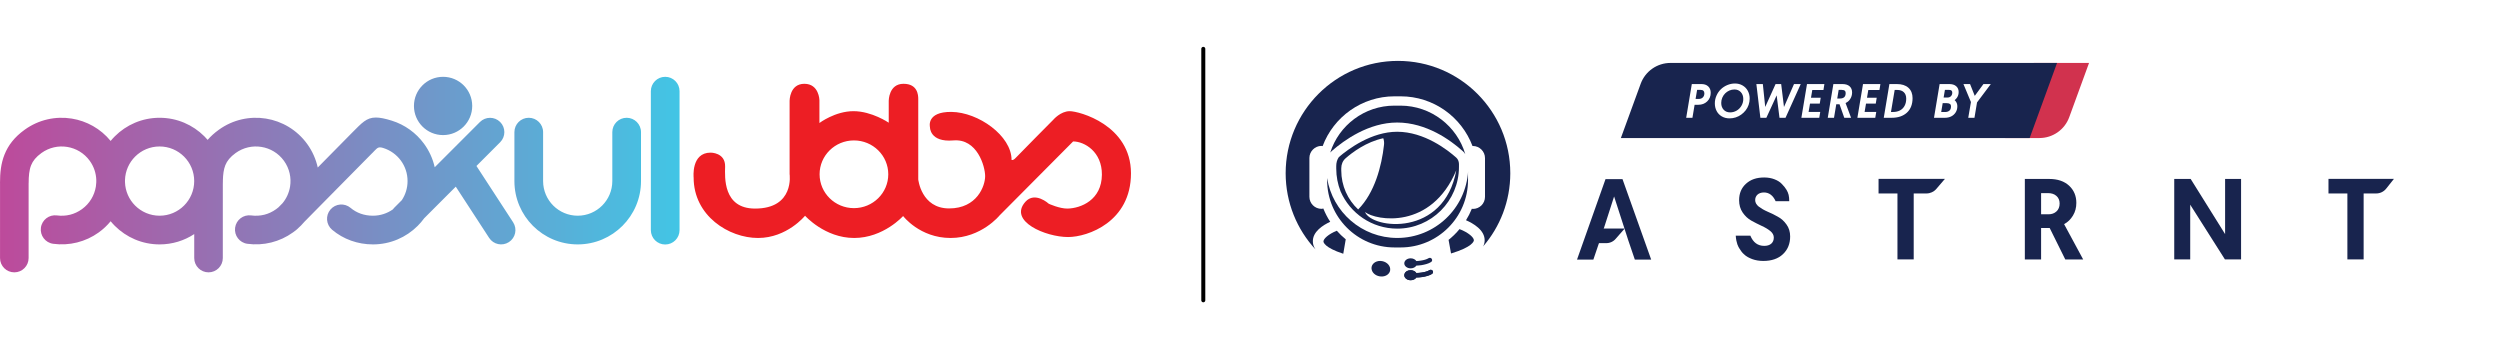 <svg width="358" height="50" viewBox="0 0 358 50" fill="none" xmlns="http://www.w3.org/2000/svg">
<g clip-path="url(#clip0_6018_4874)">
<path d="M93.202 13.054V32.957C93.202 34.092 94.122 35.012 95.257 35.012C96.392 35.012 97.311 34.092 97.311 32.957V13.054C97.311 11.919 96.392 11 95.257 11C94.122 11 93.202 11.919 93.202 13.054ZM59.277 15.172C59.277 17.476 61.145 19.345 63.449 19.345C65.754 19.345 67.622 17.476 67.622 15.172C67.622 12.867 65.754 11 63.449 11C61.145 11 59.277 12.867 59.277 15.172ZM50.393 19.028L45.502 23.989C45.243 22.809 44.744 21.662 43.992 20.62C42.526 18.592 40.375 17.35 38.084 16.981C35.794 16.612 33.362 17.118 31.334 18.584C30.698 19.044 30.171 19.523 29.734 20.03C29.583 19.854 29.426 19.684 29.263 19.521C27.622 17.88 25.356 16.865 22.853 16.865C20.35 16.865 18.083 17.88 16.443 19.521C16.233 19.731 16.033 19.951 15.844 20.182C14.396 18.412 12.395 17.322 10.275 16.981C7.984 16.612 5.552 17.118 3.524 18.584C2.064 19.639 1.177 20.803 0.644 22.14C0.142 23.401 0 24.727 0 26.226L0.005 26.232L0.004 36.957C0.006 38.088 0.924 39.003 2.055 39C3.185 38.998 4.1 38.08 4.097 36.949L4.098 26.23H4.103C4.103 25.211 4.181 24.354 4.457 23.661C4.703 23.043 5.154 22.475 5.931 21.914C7.04 21.112 8.37 20.836 9.622 21.038C10.874 21.239 12.05 21.918 12.852 23.027C13.453 23.859 13.758 24.814 13.789 25.768L13.787 25.931L13.789 26.087C13.782 26.299 13.762 26.509 13.729 26.718C13.527 27.971 12.848 29.146 11.739 29.949C11.202 30.336 10.627 30.601 10.043 30.747C9.425 30.901 8.786 30.933 8.162 30.849C7.041 30.697 6.009 31.483 5.857 32.604C5.705 33.726 6.491 34.758 7.613 34.91C8.744 35.064 9.907 35.005 11.036 34.723C12.133 34.449 13.19 33.97 14.146 33.28C14.793 32.811 15.361 32.273 15.845 31.683C16.034 31.913 16.233 32.132 16.443 32.342C18.083 33.982 20.35 34.999 22.853 34.999C24.684 34.999 26.389 34.455 27.814 33.52L27.814 36.957C27.816 38.088 28.734 39.003 29.864 39C30.994 38.998 31.91 38.08 31.907 36.949L31.908 26.377C31.915 26.229 31.918 26.08 31.918 25.931L31.918 25.801C31.939 24.968 32.03 24.255 32.267 23.661C32.513 23.043 32.964 22.475 33.741 21.914C34.85 21.112 36.179 20.836 37.432 21.038C38.684 21.239 39.86 21.918 40.662 23.027C41.463 24.136 41.739 25.466 41.538 26.718C41.399 27.582 41.033 28.408 40.456 29.102L39.878 29.688C39.773 29.78 39.663 29.866 39.548 29.949C39.012 30.336 38.437 30.601 37.853 30.747C37.235 30.901 36.595 30.933 35.972 30.849C34.851 30.697 33.819 31.483 33.667 32.604C33.515 33.726 34.301 34.758 35.422 34.91C36.554 35.064 37.717 35.005 38.846 34.723C39.944 34.449 41 33.97 41.956 33.28C42.044 33.216 42.132 33.15 42.218 33.082C42.342 33.003 42.459 32.907 42.567 32.798L42.575 32.79C42.949 32.467 43.29 32.119 43.599 31.751L45.053 30.275L45.064 30.264L53.295 21.929L53.298 21.933C53.595 21.635 53.308 21.917 53.632 21.586C54.075 21.136 54.221 20.988 54.88 21.192C55.903 21.511 56.784 22.15 57.403 22.992C58.006 23.811 58.362 24.827 58.362 25.931C58.362 26.939 58.06 27.878 57.542 28.661L56.458 29.746C56.382 29.824 56.313 29.905 56.251 29.99C55.446 30.555 54.464 30.889 53.406 30.889C52.774 30.889 52.184 30.787 51.651 30.597C51.115 30.407 50.628 30.125 50.205 29.769C49.341 29.037 48.048 29.145 47.317 30.009C46.585 30.873 46.693 32.168 47.557 32.899C48.358 33.576 49.279 34.107 50.287 34.466C51.262 34.812 52.311 34.999 53.406 34.999C55.908 34.999 58.175 33.982 59.815 32.342C60.152 32.006 60.463 31.642 60.743 31.256L65.267 26.729L70.043 34.063C70.657 35.012 71.925 35.283 72.875 34.669C73.825 34.054 74.096 32.785 73.481 31.836L68.227 23.767L71.627 20.364C72.426 19.562 72.422 18.265 71.62 17.467C70.817 16.67 69.52 16.674 68.722 17.476L62.252 23.949C61.974 22.708 61.44 21.562 60.709 20.569C59.575 19.027 57.966 17.857 56.1 17.277C55.131 16.975 54.412 16.83 53.825 16.83C52.47 16.83 51.816 17.604 50.393 19.028ZM19.348 29.436C18.485 28.572 17.939 27.392 17.899 26.085C17.9 25.98 17.9 25.876 17.899 25.771C17.94 24.466 18.486 23.288 19.348 22.426C20.245 21.529 21.484 20.974 22.853 20.974C24.222 20.974 25.461 21.529 26.358 22.426C27.255 23.323 27.81 24.562 27.81 25.931C27.81 27.299 27.255 28.539 26.358 29.436C25.461 30.334 24.222 30.889 22.853 30.889C21.484 30.889 20.245 30.334 19.348 29.436ZM87.683 18.919V25.931C87.683 27.299 87.127 28.539 86.231 29.436C85.334 30.334 84.096 30.889 82.728 30.889C81.359 30.889 80.12 30.334 79.224 29.436C78.327 28.539 77.772 27.299 77.772 25.931V18.919C77.772 17.785 76.852 16.865 75.718 16.865C74.583 16.865 73.663 17.785 73.663 18.919V25.931C73.663 28.433 74.678 30.702 76.318 32.342C77.959 33.982 80.225 34.999 82.728 34.999C85.23 34.999 87.495 33.982 89.136 32.342C90.776 30.702 91.792 28.433 91.792 25.931V18.919C91.792 17.785 90.871 16.865 89.737 16.865C88.603 16.865 87.683 17.785 87.683 18.919Z" fill="url(#paint0_linear_6018_4874)"/>
<path d="M122.283 20.109C119.567 20.109 117.365 22.279 117.365 24.956C117.365 27.634 119.567 29.805 122.283 29.805C124.999 29.805 127.201 27.634 127.201 24.956C127.201 22.279 124.999 20.109 122.283 20.109ZM101.761 21.857C101.761 21.857 103.886 21.826 103.837 23.866C103.802 25.354 103.525 29.857 108.103 29.868C113.815 29.881 113.071 24.93 113.071 24.93V14.424C113.071 14.424 113.071 12 115.185 12C117.299 12 117.342 14.339 117.342 14.339V17.614C117.342 17.614 119.586 15.92 122.217 15.92C124.849 15.92 127.266 17.572 127.266 17.572V14.424C127.266 14.424 127.266 12 129.38 12C131.407 12 131.494 13.616 131.494 14.169V25.695C131.494 25.695 131.925 29.847 135.916 29.847C139.908 29.847 141.072 26.631 141.072 25.227C141.072 23.824 139.934 19.815 136.521 20.109C133.107 20.402 133.171 18.203 133.171 18.203C133.171 18.203 132.597 15.985 136.251 16.025C140.096 16.067 144.855 19.439 144.855 22.894C144.855 22.894 145.046 23.051 145.471 22.585C145.896 22.119 150.824 17.156 150.824 17.156C150.824 17.156 151.865 15.92 153.183 15.92C154.5 15.92 161.956 17.868 161.956 24.82C161.956 31.774 155.767 33.944 152.949 33.944C149.748 33.944 144.367 31.682 146.83 28.904C148.205 27.354 150.187 29.177 150.187 29.177C150.187 29.177 151.738 29.893 152.885 29.868C154.762 29.826 157.769 28.653 157.792 25.009C157.814 21.742 155.307 20.255 153.671 20.255L143.155 30.831C143.155 30.831 140.542 34.078 136.124 34.078C131.705 34.078 129.325 30.936 129.325 30.936C129.325 30.936 126.521 34.078 122.315 34.078C118.108 34.078 115.283 30.894 115.283 30.894C115.283 30.894 112.712 34.078 108.549 34.078C104.385 34.078 99.329 30.915 99.329 25.428C99.329 25.428 98.95 21.857 101.761 21.857Z" fill="#ED1E24"/>
<path d="M232.342 25.65H229.91L225.83 37.171H228.171L229.178 34.202L229.805 32.28L231.139 28.135L233.101 34.202C233.101 34.202 233.101 34.202 233.101 34.215L234.107 37.171H236.448L232.342 25.65Z" fill="#18244E"/>
<path d="M252.636 25.415C253.186 25.415 253.683 25.507 254.114 25.677C254.559 25.847 254.925 26.082 255.186 26.37C255.461 26.657 255.67 26.919 255.827 27.18C256.115 27.664 256.219 28.083 256.219 28.815H254.271C253.892 27.978 253.33 27.56 252.597 27.56C252.218 27.56 251.904 27.664 251.669 27.873C251.447 28.083 251.342 28.344 251.342 28.658C251.342 28.998 251.512 29.312 251.852 29.586C252.205 29.848 252.623 30.096 253.107 30.306C253.604 30.515 254.088 30.75 254.572 31.025C255.069 31.286 255.487 31.666 255.827 32.149C256.18 32.633 256.35 33.209 256.35 33.862C256.35 34.895 256.01 35.745 255.317 36.399C254.624 37.053 253.683 37.367 252.506 37.367C251.917 37.367 251.394 37.275 250.923 37.105C250.453 36.922 250.074 36.739 249.773 36.438C249.472 36.203 249.263 35.863 249.093 35.602C248.923 35.34 248.635 34.843 248.557 33.745H250.649C251.054 34.725 251.721 35.209 252.636 35.209C253.068 35.209 253.395 35.105 253.643 34.895C253.879 34.686 254.009 34.398 254.009 34.019C254.009 33.666 253.84 33.352 253.5 33.078C253.16 32.803 252.741 32.555 252.244 32.332C251.76 32.11 251.277 31.862 250.78 31.587C250.296 31.312 249.89 30.933 249.55 30.436C249.21 29.939 249.04 29.351 249.04 28.671C249.04 27.69 249.367 26.906 250.034 26.304C250.701 25.703 251.538 25.415 252.636 25.415Z" fill="#18244E"/>
<path d="M271.716 37.145V27.703H269.009V25.611H278.515L277.273 27.063C276.92 27.468 276.41 27.703 275.874 27.703H274.043V37.145H271.716Z" fill="#18244E"/>
<path d="M289.957 37.145V25.625H293.435C294.651 25.625 295.606 25.952 296.299 26.593C296.992 27.247 297.332 28.057 297.332 29.051C297.332 29.731 297.175 30.332 296.848 30.869C296.534 31.392 296.116 31.81 295.58 32.098L298.313 37.158H295.75L293.514 32.647H292.285V37.158H289.957V37.145ZM292.272 30.686H293.357C293.801 30.686 294.181 30.555 294.481 30.28C294.782 30.006 294.939 29.626 294.939 29.142C294.939 28.685 294.782 28.319 294.481 28.057C294.181 27.783 293.775 27.652 293.252 27.652H292.285V30.686H292.272Z" fill="#18244E"/>
<path d="M318.608 37.145L313.639 29.312V37.145H311.351V25.625H313.704L318.634 33.523V25.625H320.922V37.145H318.608Z" fill="#18244E"/>
<path d="M336.145 37.145V27.703H333.438V25.611H342.814L341.703 27.011C341.35 27.455 340.827 27.703 340.264 27.703H338.473V37.145H336.145Z" fill="#18244E"/>
<path d="M231.374 34.189L232.656 32.725H228.145V34.817H229.988C230.524 34.83 231.034 34.594 231.374 34.189Z" fill="#18244E"/>
<path d="M205.055 39.227C204.663 39.475 204.14 39.593 203.682 39.671C203.368 39.71 203.067 39.737 202.819 39.737C202.675 39.972 202.361 40.129 202.008 40.129C201.498 40.129 201.093 39.802 201.093 39.41C201.093 39.161 201.25 38.952 201.472 38.821C201.616 38.743 201.799 38.691 202.008 38.691C202.152 38.691 202.283 38.717 202.4 38.769C202.583 38.834 202.727 38.952 202.819 39.096C203.041 39.096 203.303 39.07 203.59 39.03C204.022 38.965 204.427 38.86 204.715 38.677C204.872 38.586 205.068 38.638 205.16 38.782C205.264 38.939 205.212 39.135 205.055 39.227Z" fill="#18244E"/>
<path d="M212.6 34.493C212.678 32.937 210.9 31.956 209.932 31.538C210.259 31.015 210.534 30.466 210.769 29.89C210.821 29.903 210.874 29.916 210.926 29.916C211.881 29.916 212.652 29.145 212.652 28.19V22.633C212.652 22.162 212.456 21.731 212.142 21.417C211.828 21.103 211.397 20.907 210.926 20.907C210.9 20.907 210.887 20.907 210.861 20.907C209.292 16.749 205.277 13.793 200.57 13.793H199.693C194.986 13.793 190.958 16.762 189.402 20.92C189.35 20.907 189.298 20.894 189.232 20.894C188.762 20.894 188.33 21.09 188.016 21.404C187.702 21.718 187.506 22.149 187.506 22.62V28.177C187.506 29.132 188.278 29.904 189.232 29.904C189.324 29.904 189.402 29.89 189.494 29.851C189.769 30.518 190.095 31.172 190.488 31.76C189.494 32.218 187.925 33.172 188.003 34.637C188.016 35.029 188.147 35.382 188.382 35.722C185.728 32.859 184.106 29.014 184.106 24.804C184.106 15.925 191.312 8.72 200.19 8.72C209.069 8.72 216.274 15.925 216.274 24.804C216.274 28.805 214.81 32.48 212.378 35.291C212.508 35.056 212.587 34.781 212.6 34.493Z" fill="#18244E"/>
<path d="M192.709 34.271L192.356 36.337C189.636 35.448 189.519 34.676 189.519 34.585C189.506 34.206 190.225 33.526 191.428 33.042C191.82 33.487 192.252 33.892 192.709 34.271Z" fill="#18244E"/>
<path d="M211.057 34.415C211.057 34.52 210.913 35.356 207.788 36.298C207.644 35.461 207.526 34.82 207.435 34.35C208.01 33.892 208.546 33.369 209.004 32.807C210.298 33.303 211.083 34.023 211.057 34.415Z" fill="#18244E"/>
<path d="M210.221 24.791V25.784C210.221 31.107 205.893 35.435 200.57 35.435H199.694C194.372 35.435 190.044 31.107 190.044 25.784V25.497C190.802 30.348 195.013 34.075 200.087 34.075C205.487 34.075 209.92 29.838 210.234 24.503C210.221 24.595 210.221 24.686 210.221 24.791Z" fill="#18244E"/>
<path d="M209.828 22.07C209.724 21.901 209.593 21.744 209.436 21.613C208.586 20.854 207.291 19.834 205.696 19.011C204.088 18.187 202.179 17.546 200.073 17.546C195.993 17.546 192.476 20.083 190.737 21.6C190.645 21.678 190.567 21.757 190.488 21.848C191.731 17.951 195.379 15.127 199.681 15.127H200.557C204.938 15.14 208.651 18.069 209.828 22.07Z" fill="#18244E"/>
<path d="M208.558 22.594C207.303 21.469 203.968 18.867 200.072 18.867C196.397 18.867 193.102 21.312 191.729 22.489C191.467 22.855 191.35 23.313 191.35 23.771V24.137C191.35 25.288 191.572 26.386 191.964 27.393C193.324 30.531 196.449 32.741 200.085 32.741C204.962 32.741 208.924 28.779 208.924 23.902V23.47C208.911 23.117 208.78 22.803 208.558 22.594ZM192.069 24.398V24.098C192.069 23.549 192.278 23.026 192.683 22.672C193.651 21.822 195.665 20.306 198.084 19.796C198.189 20.083 198.228 20.41 198.189 20.75C197.849 23.81 196.855 27.602 194.488 29.995C192.997 28.596 192.069 26.608 192.069 24.398ZM195.469 30.361C197.012 31.59 204.962 32.964 208.545 24.372C206.793 34.01 196.462 32.794 195.469 30.361Z" fill="#18244E"/>
<path d="M199.066 38.73C199.052 38.769 199.052 38.808 199.039 38.847C198.869 39.383 198.229 39.697 197.536 39.566C196.973 39.462 196.555 39.096 196.437 38.651C196.398 38.52 196.385 38.377 196.411 38.233C196.529 37.631 197.209 37.252 197.941 37.396C198.673 37.54 199.17 38.128 199.066 38.73Z" fill="#18244E"/>
<path d="M204.924 37.527C204.532 37.775 204.009 37.893 203.551 37.971C203.29 38.011 203.041 38.024 202.819 38.037C202.675 38.272 202.361 38.429 202.008 38.429C201.498 38.429 201.093 38.102 201.093 37.71C201.093 37.318 201.498 36.991 202.008 36.991C202.361 36.991 202.675 37.148 202.819 37.383C203.015 37.37 203.237 37.357 203.46 37.318C203.891 37.252 204.296 37.148 204.584 36.965C204.741 36.873 204.937 36.925 205.029 37.069C205.133 37.239 205.081 37.435 204.924 37.527Z" fill="#18244E"/>
<path d="M205.055 39.227C204.663 39.475 204.14 39.593 203.682 39.671C203.368 39.71 203.067 39.737 202.819 39.737C202.675 39.972 202.361 40.129 202.008 40.129C201.498 40.129 201.093 39.802 201.093 39.41C201.093 39.161 201.25 38.952 201.472 38.821C201.616 38.743 201.799 38.691 202.008 38.691C202.152 38.691 202.283 38.717 202.4 38.769C202.583 38.834 202.727 38.952 202.819 39.096C203.041 39.096 203.303 39.07 203.59 39.03C204.022 38.965 204.427 38.86 204.715 38.677C204.872 38.586 205.068 38.638 205.16 38.782C205.264 38.939 205.212 39.135 205.055 39.227Z" fill="#18244E"/>
<path d="M296.315 16.781C295.661 18.574 293.955 19.767 292.046 19.767L287.141 19.768L291.249 9.011L299.152 9.011L296.315 16.781Z" fill="#D1324E"/>
<path fill-rule="evenodd" clip-rule="evenodd" d="M234.945 11.998C235.6 10.205 237.306 9.012 239.215 9.012H294.571L290.648 19.768H232.108L234.945 11.998ZM246.359 16.292C246.451 16.375 246.552 16.448 246.662 16.513C246.956 16.68 247.292 16.764 247.669 16.764C247.953 16.764 248.23 16.721 248.502 16.634C248.773 16.545 249.019 16.418 249.241 16.255C249.465 16.091 249.662 15.902 249.831 15.686C250.001 15.469 250.133 15.225 250.226 14.956C250.319 14.685 250.366 14.405 250.366 14.117C250.366 13.746 250.287 13.412 250.13 13.114C250.051 12.963 249.955 12.829 249.842 12.711C249.955 12.829 250.051 12.963 250.13 13.114C250.287 13.412 250.366 13.746 250.366 14.117C250.366 14.405 250.319 14.685 250.226 14.956C250.133 15.225 250.001 15.469 249.831 15.686C249.661 15.901 249.465 16.091 249.241 16.255C249.019 16.418 248.773 16.545 248.501 16.634C248.23 16.721 247.953 16.764 247.669 16.764C247.292 16.764 246.956 16.68 246.662 16.512C246.552 16.448 246.451 16.375 246.359 16.292ZM246.696 15.848C246.427 15.56 246.292 15.19 246.292 14.738C246.292 14.448 246.348 14.173 246.46 13.912C246.574 13.649 246.725 13.424 246.914 13.238C247.102 13.049 247.323 12.9 247.576 12.79C247.83 12.681 248.094 12.626 248.368 12.626C248.752 12.626 249.071 12.741 249.327 12.97C249.071 12.741 248.752 12.626 248.368 12.626C248.095 12.626 247.831 12.681 247.576 12.79C247.323 12.9 247.102 13.049 246.914 13.238C246.725 13.424 246.574 13.649 246.46 13.912C246.349 14.173 246.293 14.449 246.293 14.739C246.293 15.19 246.427 15.56 246.696 15.848C246.725 15.878 246.754 15.907 246.784 15.934C246.754 15.907 246.725 15.878 246.696 15.848ZM241.683 16.68L241.683 16.68H242.198L242.509 14.816H243.214C243.664 14.816 244.038 14.674 244.336 14.391C244.636 14.105 244.786 13.735 244.786 13.281C244.786 12.95 244.686 12.691 244.485 12.505C244.483 12.502 244.48 12.5 244.478 12.498C244.48 12.5 244.483 12.502 244.485 12.505C244.686 12.691 244.786 12.95 244.786 13.281C244.786 13.735 244.636 14.105 244.336 14.39C244.038 14.674 243.664 14.816 243.214 14.816H242.509L242.198 16.68H241.683ZM242.587 14.356H242.587L242.866 12.685H243.528C243.752 12.685 243.926 12.741 244.049 12.853C243.926 12.741 243.752 12.685 243.528 12.685H242.866L242.587 14.356ZM252.251 16.68L252.251 16.68H252.823L254.522 12.983L254.522 12.983L252.822 16.68H252.251ZM254.988 16.68L254.988 16.68H255.566L257.576 12.225H257.576L255.566 16.68H254.988ZM255.364 16.024L254.898 12.225H254.898L255.364 16.025L255.364 16.024ZM252.664 16.024L252.664 16.025L252.269 12.225H252.27L252.664 16.024ZM258.178 16.68L258.178 16.68H260.359L260.437 16.214H260.437L260.359 16.68H258.178ZM258.768 16.214L259.036 14.645H260.431L260.505 14.179H260.505L260.431 14.645H259.036L258.768 16.214H258.768ZM259.113 14.179L259.362 12.697H260.959L261.033 12.225H261.033L260.959 12.697H259.362L259.113 14.179H259.113ZM261.955 16.68L261.955 16.68H262.471L262.794 14.745H263.552L263.552 14.745H262.794L262.471 16.68H261.955ZM264.233 16.68L264.233 16.68H264.804L264.043 14.639C264.104 14.621 264.163 14.6 264.219 14.575C264.445 14.475 264.629 14.32 264.77 14.111C264.946 13.85 265.034 13.559 265.034 13.238C265.034 12.924 264.938 12.679 264.746 12.504C264.938 12.679 265.034 12.924 265.034 13.238C265.034 13.559 264.946 13.85 264.77 14.111C264.594 14.372 264.352 14.548 264.043 14.639L264.804 16.68H264.233ZM262.872 14.294H262.872L263.139 12.685H263.723C263.941 12.685 264.111 12.724 264.234 12.802C264.111 12.724 263.941 12.685 263.723 12.685H263.139L262.872 14.294ZM264.301 12.852C264.303 12.855 264.306 12.857 264.308 12.859C264.306 12.857 264.304 12.855 264.301 12.853M266.199 16.68L266.199 16.68H268.38L268.457 16.214H268.457L268.38 16.68H266.199ZM266.789 16.214L267.056 14.645H268.451L268.526 14.179H268.526L268.451 14.645H267.056L266.789 16.214H266.789ZM267.134 14.179L267.382 12.697H268.979L269.054 12.225H269.054L268.979 12.697H267.382L267.134 14.179H267.134ZM269.976 16.68L269.976 16.68H270.892C271.76 16.68 272.444 16.451 272.943 15.994C273.442 15.534 273.692 14.887 273.692 14.052C273.692 13.548 273.555 13.142 273.283 12.833C273.555 13.142 273.692 13.548 273.692 14.052C273.692 14.886 273.442 15.534 272.943 15.994C272.444 16.451 271.76 16.68 270.892 16.68H269.976ZM270.566 16.224H270.566L271.16 12.691H271.663C272.019 12.691 272.317 12.765 272.554 12.913C272.317 12.765 272.019 12.691 271.663 12.691H271.16L270.566 16.224ZM277.17 16.68L277.17 16.68H278.531C278.819 16.68 279.081 16.623 279.317 16.509C279.555 16.393 279.746 16.224 279.889 16C280.032 15.776 280.103 15.519 280.103 15.229C280.103 15.016 280.052 14.833 279.951 14.68C279.932 14.65 279.912 14.623 279.891 14.597C279.912 14.623 279.932 14.65 279.951 14.679C280.052 14.833 280.103 15.016 280.103 15.229C280.103 15.519 280.031 15.776 279.888 16C279.746 16.224 279.555 16.393 279.317 16.509C279.081 16.623 278.819 16.68 278.531 16.68H277.17ZM279.538 14.344C279.607 14.309 279.673 14.271 279.734 14.229C279.877 14.13 279.996 14.011 280.091 13.872C280.225 13.671 280.292 13.439 280.292 13.176C280.292 12.892 280.201 12.668 280.019 12.502C280.201 12.668 280.292 12.892 280.292 13.176C280.292 13.439 280.225 13.671 280.09 13.872C279.956 14.07 279.771 14.228 279.537 14.344C279.537 14.344 279.538 14.344 279.538 14.344ZM277.76 16.23H277.76L278.034 14.586H278.786C278.998 14.586 279.17 14.627 279.303 14.71C279.17 14.627 278.998 14.586 278.786 14.586H278.034L277.76 16.23ZM279.384 14.77C279.376 14.762 279.367 14.755 279.357 14.748L279.384 14.77ZM278.105 14.154H278.105L278.354 12.685H279.124C279.302 12.685 279.443 12.724 279.548 12.804C279.443 12.725 279.302 12.685 279.124 12.685H278.354L278.105 14.154ZM282.075 16.68L282.075 16.68H282.585L282.933 14.592L284.71 12.225H284.71L282.933 14.592L282.585 16.68H282.075ZM282.737 14.111L282.737 14.111L281.985 12.225H281.985L282.737 14.111ZM242.267 12.038L241.462 16.867H242.357L242.668 15.003H243.214C243.707 15.003 244.129 14.846 244.465 14.526C244.806 14.201 244.974 13.781 244.974 13.281C244.974 12.91 244.859 12.597 244.612 12.367C244.367 12.14 244.038 12.038 243.649 12.038H242.267ZM243.528 12.872C243.729 12.872 243.854 12.923 243.933 13L243.934 13.001C244.015 13.078 244.065 13.191 244.065 13.365C244.065 13.615 243.989 13.804 243.846 13.948C243.705 14.091 243.512 14.169 243.249 14.169H242.808L243.025 12.872H243.528ZM250.403 15.017L250.403 15.017C250.503 14.726 250.553 14.426 250.553 14.117C250.553 13.719 250.468 13.354 250.295 13.027C250.122 12.695 249.871 12.434 249.547 12.244C249.223 12.051 248.854 11.957 248.446 11.957C248.066 11.957 247.698 12.033 247.344 12.183C246.995 12.331 246.689 12.53 246.427 12.783C246.166 13.035 245.958 13.338 245.802 13.69C245.644 14.043 245.565 14.415 245.565 14.804C245.565 15.206 245.65 15.573 245.823 15.901L245.823 15.901C245.997 16.229 246.246 16.487 246.568 16.674L246.57 16.675C246.895 16.861 247.263 16.951 247.669 16.951C247.972 16.951 248.269 16.905 248.559 16.812L248.56 16.811C248.849 16.716 249.114 16.581 249.352 16.405C249.589 16.232 249.798 16.031 249.978 15.802L249.979 15.801C250.162 15.567 250.303 15.305 250.403 15.017ZM249.375 15.146L249.375 15.147C249.2 15.445 248.969 15.677 248.681 15.844C248.393 16.01 248.085 16.093 247.756 16.093C247.364 16.093 247.063 15.966 246.833 15.72C246.601 15.472 246.48 15.15 246.48 14.739C246.48 14.473 246.531 14.223 246.632 13.986C246.737 13.743 246.875 13.539 247.046 13.371L247.046 13.37C247.218 13.199 247.418 13.063 247.65 12.962C247.882 12.862 248.121 12.813 248.368 12.813C248.754 12.813 249.053 12.941 249.284 13.191L249.284 13.191C249.517 13.442 249.638 13.764 249.638 14.173C249.638 14.528 249.55 14.851 249.375 15.146ZM252.438 12.038H251.512L252.085 16.867H252.942L254.418 13.657L254.823 16.867H255.687L257.866 12.038H256.901L255.466 15.323L255.064 12.038H254.262L252.779 15.317L252.438 12.038ZM258.762 12.038L257.957 16.867H260.518L260.658 16.027H258.99L259.194 14.832H260.59L260.725 13.992H259.334L259.52 12.884H261.119L261.252 12.038H258.762ZM262.539 12.038L261.735 16.867H262.63L262.953 14.932H263.42L264.1 16.867H265.074L264.284 14.751C264.547 14.637 264.762 14.458 264.925 14.216C265.123 13.923 265.221 13.595 265.221 13.238C265.221 12.873 265.105 12.567 264.852 12.348C264.603 12.131 264.252 12.038 263.832 12.038H262.539ZM264.176 12.992L264.177 12.993C264.253 13.06 264.3 13.159 264.3 13.316C264.3 13.608 264.222 13.795 264.096 13.912C263.964 14.034 263.77 14.107 263.487 14.107H263.093L263.298 12.872H263.723C263.963 12.872 264.101 12.924 264.176 12.992ZM266.783 12.038L265.978 16.867H268.538L268.678 16.027H267.011L267.214 14.832H268.611L268.745 13.992H267.355L267.541 12.884H269.139L269.273 12.038H266.783ZM270.56 12.038L269.755 16.867H270.892C271.794 16.867 272.527 16.629 273.069 16.132L273.07 16.131C273.616 15.628 273.879 14.926 273.879 14.052C273.879 13.435 273.686 12.931 273.283 12.568C272.883 12.206 272.324 12.038 271.635 12.038H270.56ZM272.727 15.169L272.727 15.17C272.568 15.455 272.35 15.669 272.071 15.815C271.789 15.961 271.457 16.037 271.07 16.037H270.787L271.318 12.878H271.663C272.097 12.878 272.41 12.995 272.63 13.208L272.631 13.209C272.85 13.418 272.97 13.716 272.97 14.13C272.97 14.539 272.887 14.883 272.727 15.169ZM277.754 12.038L276.949 16.867H278.531C278.844 16.867 279.134 16.805 279.398 16.678L279.399 16.678C279.668 16.547 279.885 16.353 280.046 16.101C280.21 15.844 280.29 15.552 280.29 15.229C280.29 14.986 280.232 14.766 280.108 14.577C280.049 14.486 279.979 14.407 279.899 14.341C280.035 14.238 280.151 14.117 280.245 13.977L280.246 13.976C280.403 13.741 280.48 13.473 280.48 13.176C280.48 12.833 280.362 12.546 280.116 12.338C279.873 12.129 279.539 12.038 279.143 12.038H277.754ZM279.158 15.839L279.157 15.84C279.008 15.969 278.802 16.043 278.518 16.043H277.981L278.192 14.773H278.786C279.002 14.773 279.147 14.822 279.243 14.896L279.244 14.896C279.326 14.959 279.382 15.063 279.382 15.248C279.382 15.533 279.298 15.719 279.158 15.839ZM278.876 13.967H278.327L278.512 12.872H279.124C279.297 12.872 279.399 12.916 279.461 12.975C279.524 13.036 279.565 13.126 279.565 13.269C279.565 13.486 279.498 13.65 279.371 13.777C279.246 13.902 279.086 13.967 278.876 13.967ZM282.112 12.038H281.164L282.239 14.614L281.853 16.867H282.743L283.11 14.668L285.084 12.038H284.028L282.786 13.728L282.112 12.038Z" fill="#18244E"/>
<path d="M172.312 6.994V43.005" stroke="black" stroke-width="0.573" stroke-linecap="round"/>
</g>
<defs>
<linearGradient id="paint0_linear_6018_4874" x1="-0" y1="25" x2="97.311" y2="25" gradientUnits="userSpaceOnUse">
<stop stop-color="#BD4A9B"/>
<stop offset="1" stop-color="#42C5E5"/>
</linearGradient>
<clipPath id="clip0_6018_4874">
<rect width="357.454" height="50" fill="white"/>
</clipPath>
</defs>
</svg>
